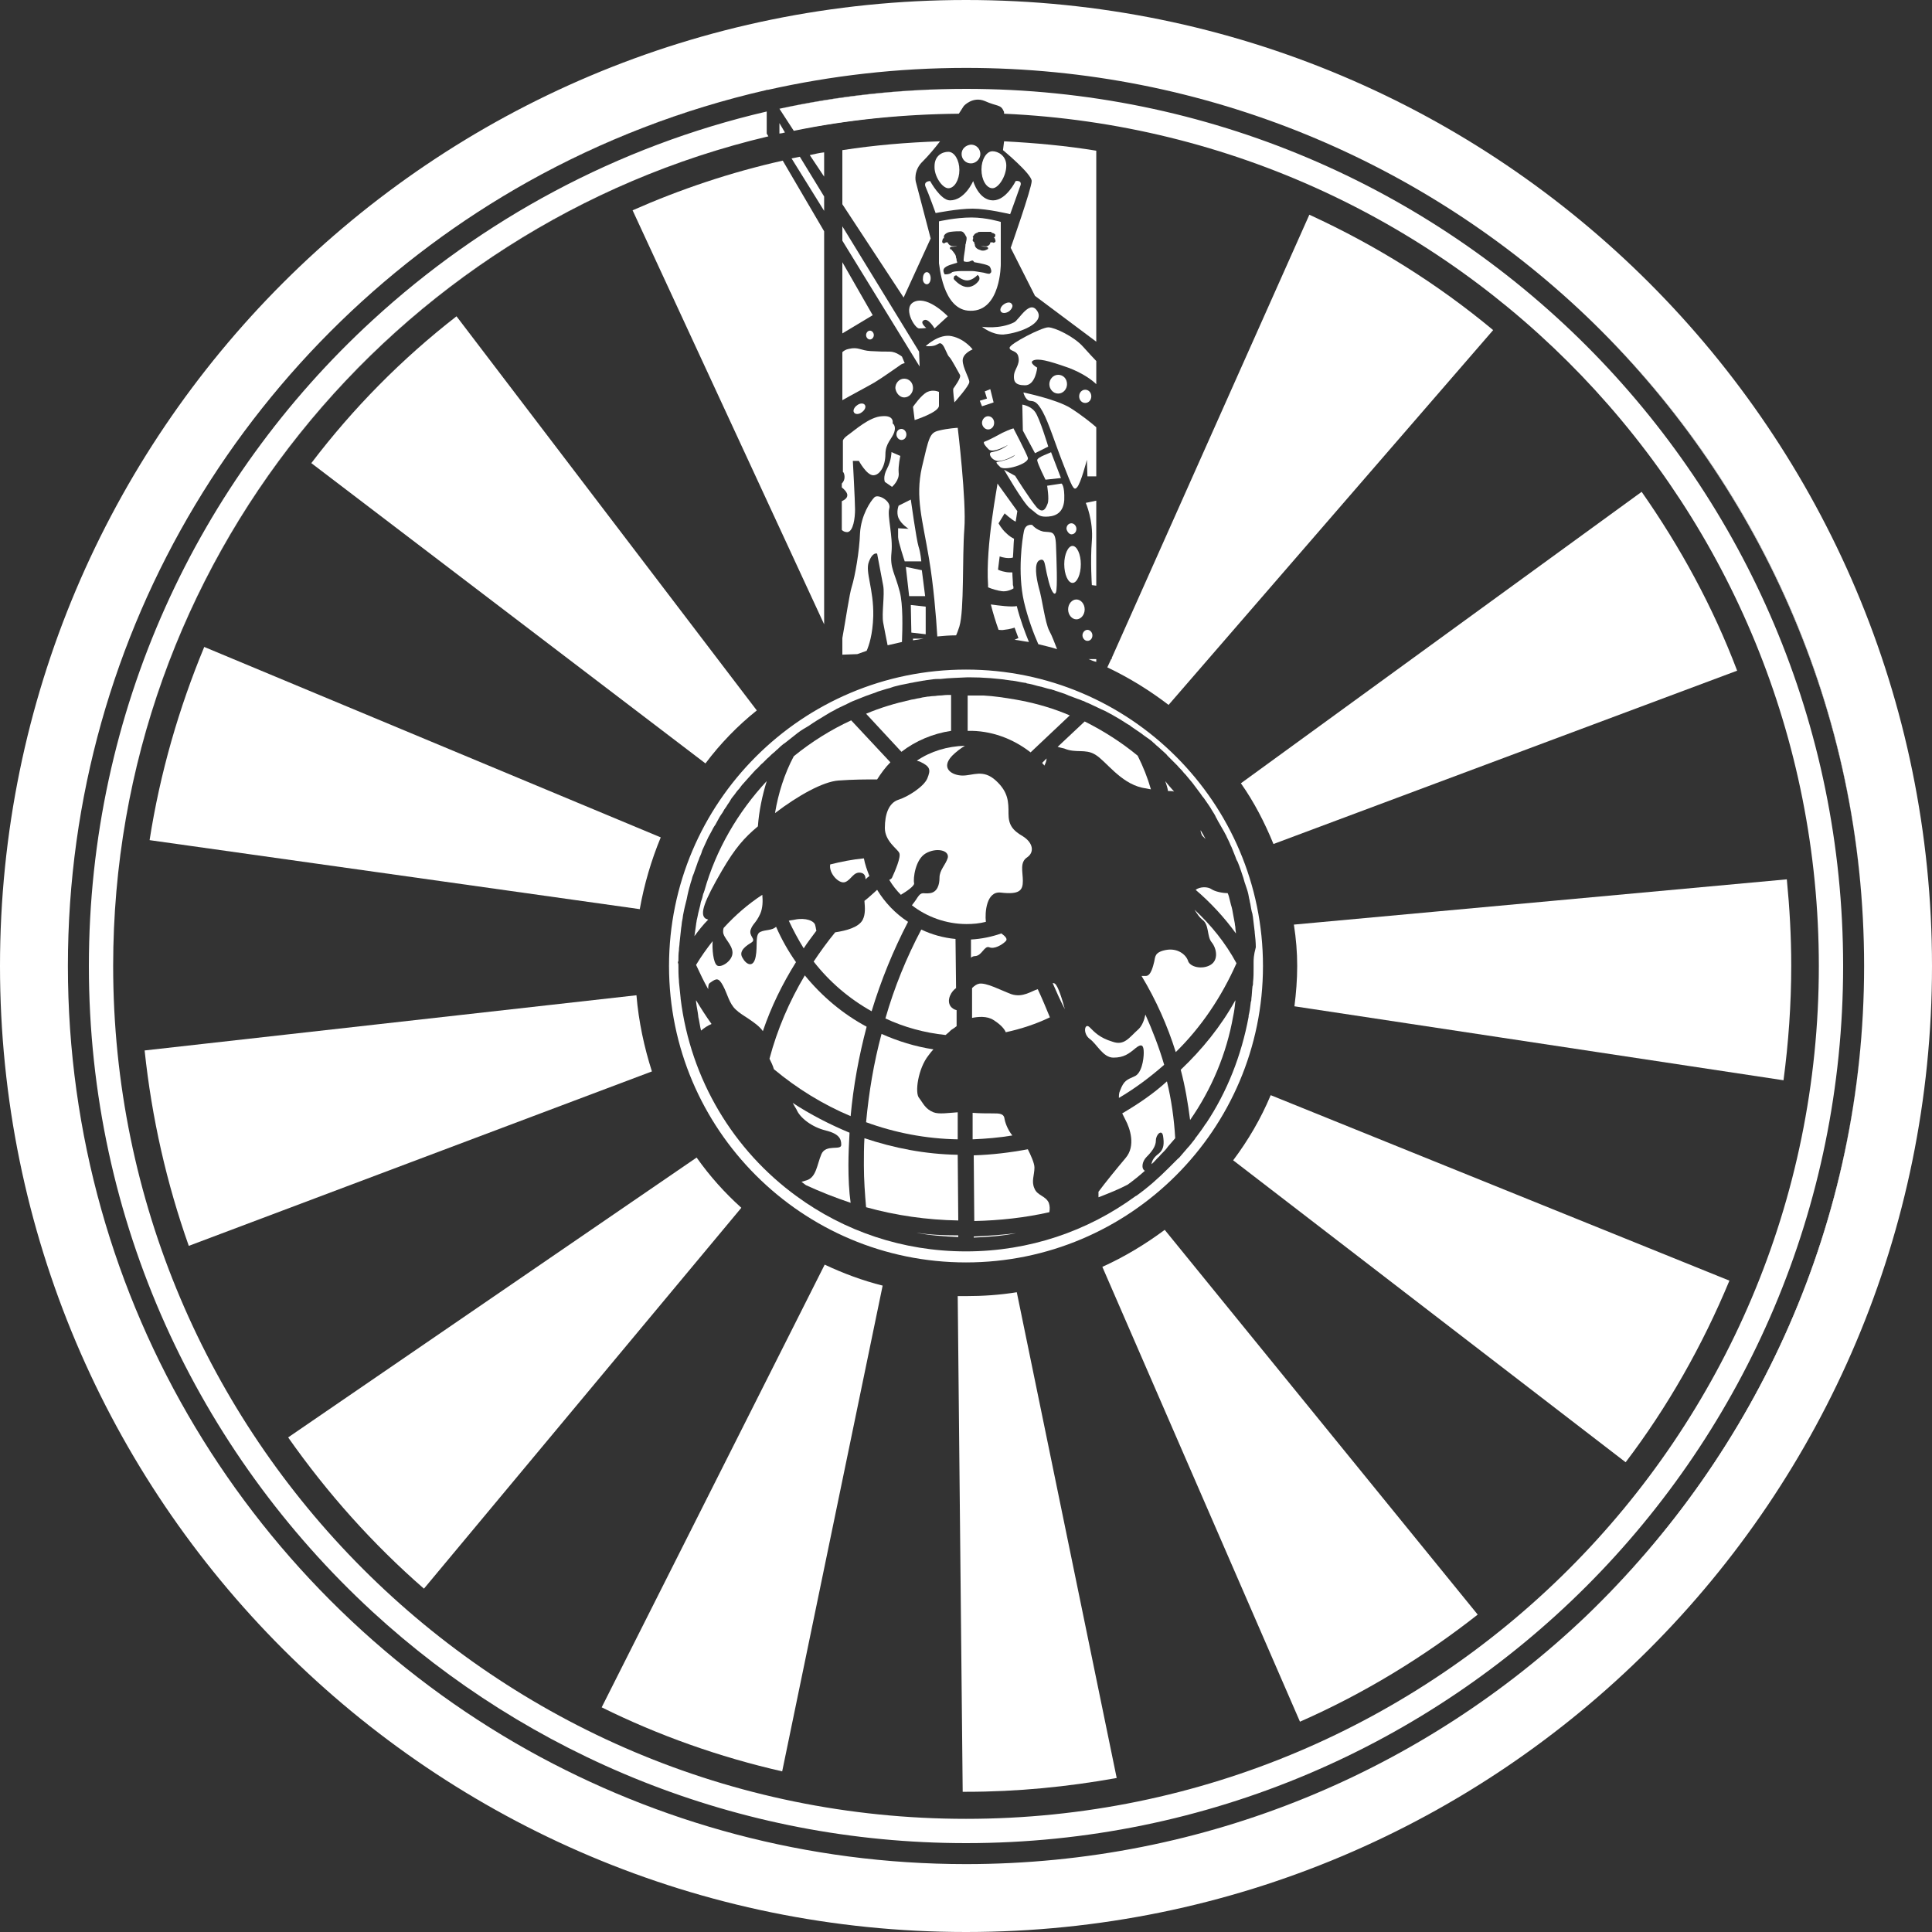 <?xml version="1.0" encoding="utf-8"?>
<!-- Generator: Adobe Illustrator 24.0.2, SVG Export Plug-In . SVG Version: 6.00 Build 0)  -->
<svg version="1.1" id="Calque_1" xmlns="http://www.w3.org/2000/svg" xmlns:xlink="http://www.w3.org/1999/xlink" x="0px" y="0px"
	 viewBox="0 0 350 350" style="enable-background:new 0 0 350 350;" xml:space="preserve">
<rect x="0" y="0" width="350" height="350" fill="#333333" stroke="none"/>
<style type="text/css">
	.st0{fill:#FFFFFF;}
</style>
<g>
	<path class="st0" d="M333.9,175c0,87.8-71.1,158.9-158.9,158.9l0,0C262.8,333.9,333.9,262.8,333.9,175S262.8,16.1,175,16.1l0,0
		C262.8,16.1,333.9,87.2,333.9,175z"/>
	<path class="st0" d="M175,12.3L175,12.3c-12.4,0-24.4,1.4-36,4l0,0C150.6,13.7,162.6,12.3,175,12.3z"/>
	<path class="st0" d="M142.2,24L142.2,24c-0.3,0.1-0.7,0.1-1,0.2l0,0C141.5,24.2,141.8,24.1,142.2,24z"/>
	<path class="st0" d="M16.1,175c0-46.3,19.8-87.9,51.4-117C35.9,87.1,16.1,128.7,16.1,175s19.8,87.9,51.4,117
		C35.9,262.9,16.1,221.3,16.1,175z"/>
	<path class="st0" d="M175,337.7L175,337.7c-28.8,0-55.8-7.5-79.3-20.6C119.2,330.2,146.2,337.7,175,337.7z"/>
	<path class="st0" d="M20.5,175c0-73,50.6-134.2,118.7-150.3l0,0C71.2,40.8,20.5,102,20.5,175c0,85.3,69.2,154.5,154.5,154.5l0,0
		C89.7,329.5,20.5,260.3,20.5,175z"/>
	<path class="st0" d="M173.7,20.5L173.7,20.5c-10.2,0.1-20.2,1.1-29.9,3.1l0,0C153.5,21.7,163.5,20.6,173.7,20.5z"/>
	<path class="st0" d="M287.3,57.2c31.1,29.6,50.4,71.4,50.4,117.8c0,46.3-19.4,88.1-50.4,117.8c31.1-29.6,50.4-71.4,50.4-117.8
		C337.7,128.7,318.3,86.9,287.3,57.2z"/>
	<path class="st0" d="M138.9,16.3c-15.3,3.5-29.9,9.1-43.2,16.6C109.1,25.4,123.6,19.8,138.9,16.3L138.9,16.3z"/>
	<path class="st0" d="M175,0C78.4,0,0,78.3,0,175s78.4,175,175,175c96.7,0,175-78.3,175-175S271.7,0,175,0z M287.3,292.8
		c-29.2,27.8-68.7,44.9-112.3,44.9l0,0l0,0c-28.8,0-55.8-7.5-79.3-20.6C46,289.3,12.3,236.1,12.3,175S46,60.7,95.7,32.9
		c13.4-7.5,27.9-13.1,43.2-16.6v-0.1l0.1,0.1c11.6-2.6,23.6-4,36-4l0,0l0,0c43.5,0,83.1,17.1,112.3,44.9
		c31.1,29.6,50.4,71.4,50.4,117.8C337.7,221.3,318.3,263.1,287.3,292.8z"/>
	<path class="st0" d="M141.2,22.3v1.9c0.3-0.1,0.7-0.1,1-0.2L141.2,22.3z"/>
	<path class="st0" d="M143.8,23.7c9.7-2,19.7-3,29.9-3.1c0.5-0.8,0.9-1.4,0.9-1.4s1.6-1.8,3.8-0.9c2.2,1,2.9,0.6,3.4,1.8
		c0.1,0.1,0.1,0.3,0.1,0.5C264.1,24.3,329.5,92,329.5,175c0,85.3-69.2,154.5-154.5,154.5l0,0l0,0c-85.3,0-154.5-69.2-154.5-154.5
		c0-73,50.6-134.2,118.7-150.3l-0.3-0.5v-4C111.8,26.5,87.3,39.8,67.5,58c-31.6,29-51.4,70.7-51.4,117s19.8,87.9,51.4,117
		c28.3,26,66.1,41.9,107.5,41.9c87.8,0,158.9-71.1,158.9-158.9S262.8,16.1,175,16.1c-11.6,0-22.9,1.3-33.8,3.6L143.8,23.7z"/>
	<path class="st0" d="M138.9,20.2C111.8,26.5,87.3,39.8,67.5,58C87.3,39.8,111.8,26.5,138.9,20.2L138.9,20.2z"/>
	<path class="st0" d="M175,333.9L175,333.9c-41.5,0-79.2-15.9-107.5-41.9C95.8,318,133.5,333.9,175,333.9z"/>
	<path class="st0" d="M175,16.1L175,16.1c-11.6,0-22.9,1.3-33.8,3.6l0,0C152.1,17.3,163.4,16.1,175,16.1z"/>
	<path class="st0" d="M126.2,209.7l-74,50.7c7.1,10.1,15.3,19.3,24.6,27.4l57.5-69C131.3,216.1,128.6,213.1,126.2,209.7z"/>
	<path class="st0" d="M115.3,180.3l-89.1,10c1.3,12.3,4,24.1,8,35.4l83.9-31.6C116.7,189.7,115.7,185.1,115.3,180.3z"/>
	<path class="st0" d="M149.4,229.1L109,309.3c10.3,5.1,21.3,9,32.7,11.6l18.2-88C156.3,232,152.8,230.7,149.4,229.1z"/>
	<path class="st0" d="M175,234.8c-0.5,0-1,0-1.5,0l0.9,89.8c0.2,0,0.4,0,0.6,0c9.3,0,18.4-0.9,27.3-2.5l-18.1-88
		C181.1,234.6,178.1,234.8,175,234.8z"/>
	<path class="st0" d="M199.7,229.5l35.8,82.4c11.6-5.1,22.4-11.7,32.2-19.4L211,222.8C207.5,225.4,203.7,227.7,199.7,229.5z"/>
	<path class="st0" d="M223.4,210.2l71.1,54.7c7.6-10,13.9-21.1,18.8-32.9l-83.1-33.6C228.4,202.7,226.1,206.6,223.4,210.2z"/>
	<path class="st0" d="M119.7,151.7L37,117.2c-4.6,11.1-8,22.8-9.9,35l88.8,12.5C116.7,160.2,118,155.8,119.7,151.7z"/>
	<path class="st0" d="M149.3,35.6l-4.4-7.2c-0.5,0.1-1,0.2-1.5,0.3l5.9,9.5V35.6z"/>
	<path class="st0" d="M137.1,128.7L82.7,57.3C72.8,65,64,73.9,56.4,83.9l71.4,54.4C130.5,134.7,133.6,131.5,137.1,128.7z"/>
	<path class="st0" d="M201.4,119.4h-0.1l-0.7,1.5c4,1.9,7.7,4.2,11.1,6.8l58.8-67.9c-10.1-8.4-21.3-15.4-33.3-20.9l-35.8,80.3V119.4
		z"/>
	<path class="st0" d="M230.7,152.9l84-31.4c-4.4-11.6-10.3-22.4-17.3-32.4l-72.6,52.8C227.2,145.3,229.1,149,230.7,152.9z"/>
	<path class="st0" d="M149.3,27.6c-0.9,0.1-1.7,0.3-2.6,0.5l2.6,3.9V27.6z"/>
	<path class="st0" d="M235,175c0,2.5-0.2,4.9-0.5,7.3l88.6,13.4c0.9-6.8,1.4-13.7,1.4-20.8c0-5.3-0.3-10.5-0.8-15.6l-89.3,8.2
		C234.8,170.1,235,172.5,235,175z"/>
	<path class="st0" d="M149.3,41.9l-7.5-12.8c-9.4,2.1-18.6,5.2-27.2,9l34.7,75V41.9z"/>
	<path class="st0" d="M187.9,83.4c0.1,0.7,1.5,3.5,1.5,3.5l2.8-0.3l-1.8-4.7C190.5,82,187.8,82.8,187.9,83.4z"/>
	<path class="st0" d="M194.3,105.6c0.8,0,1.5-1.5,1.5-3.4c0-1.8-0.7-3.3-1.5-3.3s-1.5,1.5-1.5,3.3
		C192.8,104.1,193.5,105.6,194.3,105.6z"/>
	<path class="st0" d="M153,86.4c0,0.5-0.2,0.9-0.5,1.2v0.7c0.4,0.3,1,0.9,1,1.4c0,0.6-0.6,0.9-1,1.1V96c0.2,0.2,0.5,0.4,1,0.4
		c1.1-0.1,1.4-2.6,1.4-4.1s-0.4-8.8-0.4-8.8h1.1c0,0,1.4,2.6,2.6,2.6c1.2,0,2.2-1.7,2.2-3.8c0-2,1.2-2.8,1.6-4
		c0.4-1.2-0.3-1.6-0.3-1.6s0.4-1.5-1.9-1.3c-2.3,0.1-5,2.6-6.3,3.5c-0.4,0.3-0.7,0.6-0.8,0.9v5.7C152.8,85.5,153,85.9,153,86.4z"/>
	<path class="st0" d="M187.5,82.1l2.4-1.2c0,0-1.6-5.3-2.4-6.3c-0.8-1.1-2.3-1.3-2.3-1.3l0.1,4.7L187.5,82.1z"/>
	<path class="st0" d="M189.7,88c0,0,0.4,2.4,0.1,3.2c-0.3,0.8-0.8,2-2,0.7c-1.2-1.4-3.9-5.7-3.9-5.7l-2-1.1c0,0,3.5,6.1,4.7,7
		s1.5,1.5,2.8,1.5s3.2-0.3,3.4-3c0.1-2.7-0.5-3-0.5-3L189.7,88z"/>
	<path class="st0" d="M167.4,58c0.8-0.4,1.9,1.5,1.9,1.5l2.4-2.2c0,0-3.4-3.6-5.9-2.7c-2.5,0.9-0.1,4.9,0.7,4.9s1.3-0.1,1.3-0.1
		S166.5,58.4,167.4,58z"/>
	<path class="st0" d="M172.1,36.3c-1.7,0-3.6-3.5-3.6-3.5s-1.3,0-0.8,1.1s1.8,4.7,1.8,4.7s4-0.8,6.7-0.8s6.8,1,6.8,1
		s1.6-4.4,1.9-5.3c0.2-0.9-0.9-0.7-0.9-0.7s-1.7,3.5-4.1,3.5c-2.6,0-3.6-3.5-3.6-3.5S174.8,36.3,172.1,36.3z"/>
	<path class="st0" d="M186.9,32.8c0,1.3-3.8,12.1-3.8,12.1l4.4,8.7l11.1,8.3V27.3c-5.5-0.9-11-1.4-16.7-1.7
		c-0.1,0.9-0.2,1.6-0.2,1.6S186.9,31.5,186.9,32.8z"/>
	<path class="st0" d="M174.2,27.9c0,0.9,0.7,1.7,1.7,1.7c0.9,0,1.7-0.8,1.7-1.7c0-0.9-0.7-1.7-1.7-1.7
		C174.9,26.3,174.2,27,174.2,27.9z"/>
	<path class="st0" d="M181.9,55.1c-0.6,0.4-0.8,1-0.6,1.3c0.2,0.4,0.9,0.4,1.5,0c0.5-0.4,0.8-1,0.5-1.3
		C183.1,54.7,182.5,54.7,181.9,55.1z"/>
	<path class="st0" d="M178.4,80c-0.5,0.1,0.2,0.9,0.7,1.4c0.8,0.8,3.5-0.8,3.5-0.8s-1.1,1-2.9,1.3c-0.9,0.1,0,1.7,1.3,1.6
		c1.4-0.1,2.9-1.1,2.9-1.1s-0.5,0.8-3.3,1.3c-0.3,0.1,0.4,0.7,0.5,0.8c0.6,1,5.5-0.5,5.1-1.6s-2.6-5.3-2.6-5.3s-0.5,0.1-2,0.8
		C180.7,78.9,179,79.8,178.4,80z"/>
	<path class="st0" d="M177.9,59.2c0,0,1.8,1.5,3.9,1.4c3.2-0.3,7.3-2.1,6.2-4.1c-1.4-2.5-3.4,1.5-4.3,1.9
		C181.1,59.7,177.9,59.2,177.9,59.2z"/>
	<path class="st0" d="M167.9,51.5c0.4,0,0.7-0.5,0.7-1.1s-0.3-1.1-0.7-1.1s-0.7,0.5-0.7,1.1C167.1,51,167.5,51.5,167.9,51.5z"/>
	<path class="st0" d="M163.8,72c0.9,0,1.6-0.8,1.6-1.7c0-1-0.7-1.7-1.6-1.7c-0.9,0-1.6,0.8-1.6,1.7C162.3,71.2,163,72,163.8,72z"/>
	<path class="st0" d="M175.8,56.3c5.5,0.1,5.5-8.4,5.5-8.4v-7.7c0,0-2.6-0.8-5.3-0.8c-2.9,0-5.9,0.7-5.9,0.7v7.6
		C170.2,47.8,170.7,56.3,175.8,56.3z M176.3,43l-0.1-0.1l0.1-0.1c0,0,0.1-0.2,0.2-0.3c0.1-0.2,0.3-0.2,0.4-0.3c0.1,0,0.2,0,0.2-0.1
		c0.2-0.1,0.4-0.1,0.6-0.1c0.1,0,0.2,0,0.3,0c0.2,0,0.3,0,0.5,0c0.1,0,0.2,0,0.2,0c0.1,0,0.3,0,0.5,0c0.1,0,0.2,0,0.2,0
		c0.1,0,0.2,0,0.3,0.2c0.4,0,0.6,0.3,0.6,0.3v0.1v0.1c0,0.1-0.1,0.3-0.3,0.4l0,0c0.1,0,0.1,0,0.1,0h0.1v0.1c0.2,0.4,0.2,0.6,0,0.7
		L180,44l0,0c-0.1-0.1-0.2-0.1-0.4-0.1h-0.1c-0.1,0-0.1,0-0.1,0.1s-0.2,0.8-1.3,0.6c-0.2,0-0.3-0.1-0.4-0.1c0.3,0.2,0.7,0.2,0.9,0.2
		c0.1,0,0.3,0,0.4,0.2v0.2l-0.2,0.1c-0.2,0.1-0.4,0.2-0.7,0.2c-0.2,0-0.3,0-0.5-0.1c-0.8-0.2-1-0.7-1-0.9c0-0.1,0-0.2-0.1-0.3
		c0-0.1,0-0.3-0.1-0.3s-0.2-0.2-0.2-0.3C176.3,43.3,176.3,43.2,176.3,43C176.4,43.1,176.4,43.1,176.3,43z M171.4,49.7
		c-0.1,0-0.1,0-0.2,0h-0.1v-0.1c-0.1-0.1-0.3-0.6-0.1-0.9c0.3-0.6,1.8-0.9,2.4-1.1c0-0.1,0-0.2-0.1-0.4c0-0.2,0-0.3-0.1-0.5
		c0-0.5-0.3-0.8-0.6-1.2c-0.1-0.1-0.2-0.2-0.2-0.3c-0.1,0-0.1,0-0.1,0l-0.2-0.1v-0.2c0-0.2,0.2-0.2,0.4-0.2s0.6,0,0.9-0.2
		c-0.1,0-0.3,0.1-0.4,0.1c-1,0.1-1.2-0.5-1.3-0.6c0-0.1,0-0.1-0.1-0.1h-0.1c-0.2,0-0.3,0.1-0.3,0.1l-0.2,0.1l-0.2-0.1
		c-0.2-0.1-0.1-0.4,0-0.7v-0.1h0.1c0,0,0.1,0,0.1-0.1l0-0.1v-0.2c0-0.2,0.4-0.7,1.2-0.8s1.3-0.1,1.8-0.1s0.7,0.4,0.9,0.7
		c0,0.1,0.1,0.2,0.1,0.2c0.2,0.2,0.1,0.7,0,1.1c0,0.2-0.1,0.4-0.1,0.4c0,0.1,0,0.4-0.1,1s-0.3,1.8-0.2,2c0,0,0.1,0.1,0.2,0.1
		c0.4,0.1,0.9,0,1-0.1c0.2-0.1,0.3-0.1,0.4-0.1c0.1,0,0.2,0.2,0.3,0.3c1.2,0.2,2.6,0.5,2.8,0.8s0.4,0.9,0.2,1.1
		c-0.1,0.1-0.2,0.2-0.3,0.2s-0.3,0-1-0.2c-0.7-0.1-1.6-0.3-2.1-0.3c-0.3,0-0.8,0-1.3,0c-0.8,0-1.7,0-2.3,0.2
		C172.2,49.6,171.7,49.7,171.4,49.7z M173.2,49.9h0.1l0.1,0.1c0,0,0.9,0.8,1.8,0.8c0.9,0,1.7-0.8,1.7-0.8l0.2-0.2l0.2,0.2
		c0.1,0.1,0.2,0.4,0.1,0.7c-0.2,0.4-1,1.3-2.1,1.3l0,0c-1.1,0-2-0.9-2.4-1.3c-0.1-0.1-0.2-0.3-0.1-0.4C172.8,50,173,49.9,173.2,49.9
		z"/>
	<polygon class="st0" points="165.1,114.6 167.7,114.9 167.7,109.9 165,109.6 	"/>
	<path class="st0" d="M157.6,59.9c-0.4,0-0.7,0.4-0.7,0.8c0,0.4,0.3,0.8,0.7,0.8s0.7-0.4,0.7-0.8C158.3,60.3,158,59.9,157.6,59.9z"
		/>
	<path class="st0" d="M162.4,78.7c0,0.5,0.4,1,0.9,1s0.9-0.4,0.9-1c0-0.5-0.4-1-0.9-1C162.8,77.7,162.4,78.1,162.4,78.7z"/>
	<path class="st0" d="M163.1,82.6l-1.6-0.7c0,0,0,1.5-0.8,3s-0.4,2.4-0.4,2.4l1.3,0.9c0,0,1.4-1.2,1.2-2.6
		C162.7,84.4,163.1,82.6,163.1,82.6z"/>
	<path class="st0" d="M155.3,73.4c-0.6,0.4-0.8,1-0.6,1.3c0.2,0.4,0.9,0.4,1.4,0c0.6-0.4,0.8-1,0.6-1.3
		C156.5,73,155.8,73,155.3,73.4z"/>
	<path class="st0" d="M171.8,34.1c1.1,0,2-1.5,2-3.3s-0.9-3.3-2-3.3s-2.5,0.7-2.5,2.6C169.2,31.9,170.7,34.1,171.8,34.1z"/>
	<path class="st0" d="M191.7,71.3c0.9,0,1.6-0.8,1.6-1.7c0-1-0.7-1.7-1.6-1.7c-0.9,0-1.6,0.8-1.6,1.7
		C190.1,70.5,190.8,71.3,191.7,71.3z"/>
	<path class="st0" d="M196.6,73c0.6,0,1.1-0.5,1.1-1.2s-0.5-1.2-1.1-1.2s-1.1,0.5-1.1,1.2S196,73,196.6,73z"/>
	<polygon class="st0" points="177.9,73.6 180,72.9 179.4,70.5 178.4,70.9 178.8,72.2 177.5,72.6 	"/>
	<path class="st0" d="M179,106c0,0.1,0,0.3,0,0.4c0.7,0.3,1.7,0.6,2.5,0.7s1.6-0.2,2.1-0.5c0-0.2,0-0.4-0.1-0.6
		c0-0.8-0.1-1.5-0.1-2.3c-0.4,0-0.9,0-1.3-0.1c-0.7-0.1-1.3-0.4-1.3-0.4l0.3-2.4c0,0,0.8,0.3,1.6,0.3c0.3,0,0.5,0,0.8-0.1
		c0.1-1.2,0.1-2.4,0.2-3.4c-0.4-0.2-0.9-0.5-1.4-1c-0.9-0.8-1.4-1.8-1.4-1.8L182,93c0,0,1.3,1.2,2,1.5c0.2-1.2,0.3-1.9,0.3-1.9
		l-3.6-5C180.8,87.6,178.5,98.8,179,106z"/>
	<path class="st0" d="M196.1,115.1c0,0.5,0.4,1,0.9,1s0.9-0.4,0.9-1c0-0.5-0.4-1-0.9-1S196.1,114.6,196.1,115.1z"/>
	<path class="st0" d="M193.5,110.4c0,1,0.7,1.8,1.5,1.8s1.5-0.8,1.5-1.8s-0.7-1.8-1.5-1.8S193.5,109.4,193.5,110.4z"/>
	<path class="st0" d="M179,77.8c0.6,0,1.1-0.5,1.1-1.2s-0.5-1.2-1.1-1.2s-1.1,0.6-1.1,1.2C177.9,77.2,178.4,77.8,179,77.8z"/>
	<path class="st0" d="M194.1,96.8c0.5,0,0.9-0.4,0.9-1c0-0.5-0.4-1-0.9-1s-0.9,0.4-0.9,1C193.3,96.3,193.7,96.8,194.1,96.8z"/>
	<path class="st0" d="M165,90.5l-2.2,1.1c0,0-0.5,1.2,0,2.3c0.5,1.1,1.8,1.9,1.8,1.9l-1.9-0.1v1.6c0,0.8,1.2,4.4,1.2,4.4h3
		c0,0-0.1-1.5-0.5-2.7C166,97.7,165,90.5,165,90.5z"/>
	<path class="st0" d="M168,71c-1.1,0.5-2.6,2.7-2.6,2.7l0.3,2.4c0,0,4.4-1.4,4.4-2.6V71C170.1,71,169.1,70.5,168,71z"/>
	<path class="st0" d="M176.2,63.3c0,0-1.4-1.9-3.8-2.4c-2.3-0.5-4.7,1.8-4.7,1.8s0.9,0.1,1.6-0.1c0.7-0.2,0.9-0.7,1.4-0.2
		s0.9,2,1.3,2.3c0.4,0.4,1.6,2.7,1.9,3.2c0.3,0.5-1,2.2-1.2,2.5c-0.1,0.3,0.2,2.5,0.2,2.5s2.7-3,2.7-3.7s-1.2-2.6-1.2-3.9
		C174.4,64,176.2,63.3,176.2,63.3z"/>
	<polygon class="st0" points="164.7,108 167.6,108 167,103.3 164.1,102.7 	"/>
	<path class="st0" d="M179.8,34.1c1.1,0,2.5-2.2,2.5-4.1c0-1.8-1.5-2.6-2.5-2.6c-1.1,0-2,1.5-2,3.3
		C177.8,32.6,178.7,34.1,179.8,34.1z"/>
	<path class="st0" d="M190.1,114.3c-0.8-1.5-1.3-5.9-1.9-7.8c-0.5-1.9-0.9-4.5,0.1-5c1.1-0.5,0.9,0.8,1.5,3.1
		c0.5,2.3,1.2,3.5,1.5,2.7s0.1-5.9,0-8.6s-0.9-2.2-2.3-2.4c-1.3-0.3-2-1.2-2-1.2s-1.2-0.3-1.5,1.1s-1.2,7.5,0,12.8
		c0.7,3,1.8,5.9,2.6,7.7c1.1,0.3,2.2,0.5,3.4,0.9C191.1,116.6,190.6,115.2,190.1,114.3z"/>
	<path class="st0" d="M184.2,109.8c-1,0.2-3.3-0.1-4.7-0.3c0.4,1.6,0.9,3.2,1.4,4.6c0.3,0,0.6,0.1,1,0c1.1-0.1,1.9-0.4,1.9-0.4
		l0.7,1.9c0,0-0.3,0.1-0.7,0.3c0.9,0.1,1.7,0.3,2.6,0.4C185.7,114.6,184.8,112.2,184.2,109.8z"/>
	<path class="st0" d="M196.7,91.1c0,0,1.4,3.2,1.1,6.9c-0.3,3.6,0,8,0,8l0.8,0.1V90.7L196.7,91.1z"/>
	<path class="st0" d="M196.2,62.8c-1.6-1.8-5.1-3.5-6.3-3.5s-7,3-7,3.7s1.4,0.4,1.6,1.7c0.3,1.3-0.7,2.2-0.8,3.2
		c-0.1,1.1,0.1,1.9,2,1.9s2.2-3.2,2.2-3.2s-1.6-0.9-0.7-1.3c0.9-0.4,2.6,0,6.3,1.3c2.7,1,4.4,2.3,5.1,3v-4.2
		C198.1,64.9,197.2,63.9,196.2,62.8z"/>
	<path class="st0" d="M193.9,73.9c-2.6-1.6-8.5-2.8-8.5-2.8s0.3,1.3,1.1,1.5c0.8,0.1,1.3,0,2.4,2c1.1,2,2.3,5.9,3.8,9.7
		c1.5,3.8,1.8,4.7,2.4,4c0.7-0.7,1.8-5,1.8-5l0.1,3h1.6v-8.9C197.7,76.6,195.8,75.1,193.9,73.9z"/>
	<polygon class="st0" points="166.6,66.4 166.5,63.7 152.6,41 152.6,43.6 	"/>
	<path class="st0" d="M173.8,113.5c0.9-3,0.5-12.5,0.9-17.7c0.4-5.1-1.2-18.3-1.2-18.3s-1.8,0.1-3.4,0.5c-1.7,0.4-1.8,1.2-3.1,6.7
		c-1.2,5.5,0.1,9.3,1.3,16.5c0.8,4.7,1.3,10.6,1.5,14.1c1.1-0.1,2.2-0.2,3.4-0.2C173.4,114.7,173.6,114.1,173.8,113.5z"/>
	<path class="st0" d="M152.6,119.4L152.6,119.4c0.1,0.1,0.1,0,0.2,0H152.6z"/>
	<path class="st0" d="M163.7,53.9l4.9-10.7l-2.7-10.3c0,0-0.5-2,1.3-3.7c1-1,2.1-2.3,3.1-3.6c-6,0.2-11.9,0.7-17.7,1.6V37
		L163.7,53.9z"/>
	<path class="st0" d="M158.4,69.3c1.5-0.9,4-2.7,4.6-3.1c0.5-0.4,0.9-0.4,0.9-0.4l-0.5-1.2c0,0-1.1-0.9-2.2-0.9
		c-1.1,0-1.8,0-3.5-0.1c-1.8-0.1-2.2-0.8-3.9-0.4c-0.6,0.1-1,0.4-1.2,0.6v8.7C153.8,71.8,157.2,70,158.4,69.3z"/>
	<path class="st0" d="M165.4,115.7v0.3c0.6-0.1,1.3-0.2,1.9-0.3H165.4z"/>
	<polygon class="st0" points="158.1,57.1 152.6,47.5 152.6,60.4 	"/>
	<path class="st0" d="M155.3,118.5c0.6-0.2,1.1-0.4,1.7-0.6c0.4-0.9,1.1-2.9,1.2-6.3c0.1-4.9-1.5-8-0.8-9.8c0.7-1.9,1.5-1.5,1.5-1.5
		s0.8,4.2,1.1,5.8c0.3,1.6-0.3,5.1,0,6.7c0.2,1,0.5,2.7,0.8,4.1c0.9-0.2,1.7-0.4,2.6-0.6c0.1-2.6,0.2-6.8-0.4-9.1
		c-0.9-3.5-1.8-4.2-1.5-7.1c0.3-3-0.8-6.6-0.4-8c0.4-1.3-2-2.7-2.7-2s-2.4,3.2-2.6,6.5c-0.1,3.2-0.9,7.8-1.5,9.7
		c-0.4,1.2-1.1,6-1.7,9.3v3L155.3,118.5L155.3,118.5z"/>
	<path class="st0" d="M198.6,119.4h-1.4c0.5,0.2,0.9,0.4,1.4,0.5V119.4z"/>
	<path class="st0" d="M175,121.3c-29.7,0-53.8,24.1-53.8,53.7s24.1,53.7,53.8,53.7s53.8-24.1,53.8-53.7S204.7,121.3,175,121.3z
		 M227.1,174.4v0.3v0.3c0,0.1,0,0.3,0,0.4c0,0.8,0,1.7-0.1,2.5c0,0.3,0,0.5-0.1,0.8c-0.1,0.8-0.1,1.5-0.2,2.2c0,0.2,0,0.4-0.1,0.6
		c-0.1,0.9-0.2,1.7-0.4,2.5c0,0.1,0,0.2,0,0.2c-1.3,7-3.9,13.6-7.7,19.3l-0.1,0.1c-0.5,0.8-1.1,1.6-1.7,2.4
		c-0.1,0.1-0.2,0.2-0.2,0.3c-0.5,0.6-0.9,1.2-1.4,1.7c-0.4,0.5-0.8,0.9-1.2,1.4c-0.2,0.2-0.3,0.4-0.5,0.5c-0.5,0.5-1,1-1.5,1.5
		c-0.1,0.1-0.2,0.2-0.2,0.2c-1.8,1.8-3.7,3.5-5.8,5l-0.2,0.1l0,0c-8.6,6.3-19.2,10-30.7,10s-22.1-3.7-30.7-10l0,0l0,0
		c-11.4-8.3-19.2-21.1-21-35.8v-0.1c-0.1-0.9-0.2-1.9-0.3-2.9c0-0.1,0-0.1,0-0.2c-0.1-1-0.1-2-0.1-3l0,0l-0.1-0.4l0.1-0.2
		c0-0.7,0-1.3,0.1-2l0,0V172c0-0.4,0.1-0.7,0.1-1.1c0.1-0.9,0.2-1.8,0.3-2.8c0.1-0.5,0.1-1,0.2-1.4s0.1-0.8,0.2-1.2
		c0.1-0.5,0.2-1,0.3-1.4c0.1-0.4,0.2-0.8,0.3-1.2c0.1-0.5,0.2-1,0.3-1.4c0.1-0.4,0.2-0.8,0.3-1.1c0.1-0.5,0.3-0.9,0.4-1.4
		c0.1-0.4,0.3-0.7,0.4-1.1c0.2-0.5,0.3-0.9,0.5-1.4c0.1-0.4,0.3-0.7,0.4-1.1c0.2-0.4,0.4-0.9,0.5-1.3c0.2-0.4,0.3-0.7,0.5-1.1
		c0.2-0.4,0.4-0.9,0.6-1.3c0.2-0.4,0.4-0.7,0.6-1.1c0.2-0.4,0.4-0.8,0.7-1.2c0.2-0.4,0.4-0.7,0.6-1.1c0.2-0.4,0.5-0.8,0.7-1.1
		c0.2-0.4,0.4-0.7,0.7-1.1c0.2-0.4,0.5-0.7,0.7-1.1c0.2-0.4,0.5-0.7,0.8-1.1c0.2-0.3,0.5-0.7,0.8-1c0.3-0.4,0.5-0.7,0.8-1
		s0.5-0.6,0.8-0.9c0.3-0.3,0.6-0.7,0.9-1c0.3-0.3,0.5-0.6,0.8-0.8c0.3-0.3,0.6-0.7,1-1c0.3-0.3,0.5-0.5,0.8-0.8
		c0.4-0.3,0.7-0.7,1.1-1c0.3-0.2,0.5-0.5,0.8-0.7c0.3-0.3,0.6-0.6,1-0.9l0.3-0.2c0.6-0.5,1.3-1,1.9-1.5l0,0c0.6-0.5,1.2-0.9,1.9-1.3
		c0.2-0.1,0.3-0.2,0.5-0.3c1-0.7,2-1.3,3-1.9c0.3-0.2,0.7-0.4,1-0.6c0.4-0.2,0.8-0.4,1.1-0.6c0.6-0.3,1.3-0.6,1.9-0.9
		c0.1-0.1,0.3-0.1,0.4-0.2c0.1-0.1,0.3-0.1,0.4-0.2c0.5-0.2,1-0.4,1.5-0.6c0.3-0.1,0.7-0.3,1-0.4c0.5-0.2,0.9-0.3,1.4-0.5
		c0.4-0.1,0.7-0.3,1.1-0.4c0.4-0.1,0.9-0.3,1.3-0.4c0.4-0.1,0.8-0.2,1.3-0.4c0.4-0.1,0.8-0.2,1.2-0.3c0.5-0.1,1-0.2,1.5-0.3
		c0.3-0.1,0.7-0.1,1-0.2c0.6-0.1,1.1-0.2,1.7-0.3c0.2,0,0.5-0.1,0.7-0.1c0.6-0.1,1.3-0.2,2-0.2c0.1,0,0.2,0,0.4,0
		c1.6-0.2,3.3-0.2,4.9-0.3h0.1h0.1c2.6,0,5.2,0.2,7.8,0.6h0.1c0.8,0.1,1.5,0.3,2.3,0.4c0.1,0,0.2,0,0.3,0.1c0.7,0.1,1.4,0.3,2.1,0.5
		c0.2,0,0.3,0.1,0.5,0.1c0.7,0.2,1.3,0.4,1.9,0.5c0.2,0.1,0.4,0.1,0.6,0.2c0.6,0.2,1.2,0.4,1.8,0.6c0.2,0.1,0.5,0.2,0.7,0.3
		c0.5,0.2,1.1,0.4,1.6,0.6c0.3,0.1,0.6,0.2,0.8,0.3c0.2,0.1,0.4,0.1,0.5,0.2c0.2,0.1,0.4,0.2,0.7,0.3c0.6,0.3,1.1,0.5,1.7,0.8
		c0.4,0.2,0.8,0.4,1.3,0.6c0.4,0.2,0.9,0.5,1.3,0.7c0.9,0.5,1.9,1.1,2.8,1.7c0.2,0.1,0.4,0.2,0.6,0.4c0.6,0.4,1.3,0.9,1.9,1.3l0,0
		c0.6,0.5,1.3,0.9,1.9,1.4l0.2,0.2c0.3,0.2,0.5,0.5,0.8,0.7c0.3,0.3,0.7,0.6,1,0.9c0.3,0.3,0.6,0.5,0.8,0.8c0.3,0.3,0.7,0.7,1,1
		s0.5,0.5,0.8,0.8c0.3,0.4,0.7,0.7,1,1.1c0.2,0.3,0.5,0.5,0.7,0.8c0.3,0.4,0.7,0.8,1,1.2c0.2,0.3,0.4,0.5,0.6,0.8
		c0.3,0.4,0.6,0.8,0.9,1.2c0.2,0.3,0.4,0.6,0.6,0.8c0.3,0.4,0.6,0.9,0.9,1.3c0.2,0.3,0.4,0.6,0.5,0.8c0.3,0.5,0.6,0.9,0.8,1.4
		c0.2,0.3,0.3,0.6,0.5,0.9c0.3,0.5,0.5,0.9,0.8,1.4c0.2,0.3,0.3,0.6,0.5,0.9c0.2,0.5,0.5,1,0.7,1.5c0.1,0.3,0.3,0.6,0.4,0.9
		c0.2,0.5,0.4,1,0.6,1.5c0.1,0.3,0.2,0.6,0.4,0.9c0.2,0.5,0.4,1,0.6,1.6c0.1,0.3,0.2,0.6,0.3,0.9c0.2,0.5,0.3,1.1,0.5,1.6
		c0.1,0.3,0.2,0.6,0.3,0.9c0.2,0.6,0.3,1.1,0.4,1.7c0.1,0.3,0.1,0.6,0.2,0.9c0.1,0.6,0.2,1.3,0.4,1.9c0,0.2,0.1,0.5,0.1,0.7
		c0.1,0.8,0.2,1.7,0.3,2.5v0.1c0.1,0.9,0.2,1.8,0.2,2.7l0,0l0,0l0,0C227.1,173.1,227.1,173.8,227.1,174.4z"/>
	<path class="st0" d="M158.9,141.2c0.7-1.1,1.5-2.2,2.4-3.1l-7.1-7.6c-3.7,1.7-7.2,3.9-10.4,6.5c-1.7,3.2-2.8,6.7-3.4,10.3
		c4.2-3.2,8.7-5.7,11.5-5.9C154.6,141.2,156.9,141.2,158.9,141.2z"/>
	<path class="st0" d="M219.5,161.1c-0.7-0.5-2.1-0.5-2.9,0.1c2.7,2.3,5.2,5,7.3,7.9c0-0.3-0.1-0.7-0.1-1s-0.1-0.5-0.1-0.8
		c-0.1-0.5-0.2-1.1-0.3-1.6c-0.1-0.6-0.2-1.2-0.4-1.8c-0.1-0.3-0.1-0.5-0.2-0.8c-0.1-0.4-0.2-0.9-0.4-1.3
		C221.4,161.8,220.1,161.5,219.5,161.1z"/>
	<path class="st0" d="M192.9,182.8c-0.4-1.5-1.2-4.2-1.8-4.6c-0.1-0.1-0.3-0.1-0.4-0.1C191.4,179.7,192.1,181.3,192.9,182.8
		C192.8,182.9,192.8,182.8,192.9,182.8z"/>
	<path class="st0" d="M173.3,185.9V183c-0.9-0.2-1.8-1.1-1.2-2.6c0.3-0.7,0.7-1.1,1.1-1.4l-0.1-8.9c-2.2-0.2-4.3-0.8-6.2-1.7
		c-2.7,5.1-4.9,10.5-6.5,16.1c3.4,1.6,7.1,2.6,10.9,3c0.4-0.3,0.7-0.6,1-0.9C172.5,186.5,172.9,186.2,173.3,185.9z"/>
	<path class="st0" d="M169.1,201.5c-1.5-0.6-1.9-1.7-2.6-2.6c-0.8-0.9-0.2-5.3,1.7-7.7c0.3-0.4,0.6-0.8,0.9-1.1
		c-3.3-0.5-6.5-1.5-9.4-2.8c-1.4,5.2-2.3,10.6-2.8,16c5.2,1.9,10.8,3,16.6,3.1v-4.9C171.9,201.6,170.1,201.9,169.1,201.5z"/>
	<path class="st0" d="M190,217.9c-0.6-1.3-2.1-1.3-2.6-2.6c-0.6-1.3,0-2.4,0-3.8c0-0.8-0.7-2.3-1.2-3.3c-3.2,0.6-6.5,1-9.8,1.1
		l0.1,11.9c4.6-0.1,9.2-0.6,13.6-1.6C190.2,219,190.2,218.5,190,217.9z"/>
	<path class="st0" d="M179.8,201.7c-1,0-2.3,0-3.6-0.1v4.8c2.4-0.1,4.8-0.3,7.2-0.7c-0.6-0.7-1.2-1.9-1.4-2.9
		C181.9,201.7,181.1,201.7,179.8,201.7z"/>
	<path class="st0" d="M203.3,201.7c0.2,0.4,0.4,0.8,0.6,1.2c0.8,1.5,1.9,4.7,0,6.9c-1.6,1.9-3.8,4.6-4.9,6.1c0,0.3,0,0.6,0,1
		c1.8-0.7,3.6-1.4,5.3-2.3c1.1-0.8,2.1-1.6,3.1-2.5c-0.7-0.4-0.5-1.7,0.3-2.5c0.9-0.9,1.7-1.9,1.7-3s1.1-2.1,1.3-0.8
		s0.2,2.4-0.8,3.2c-0.8,0.6-1.2,1.2-1.3,1.9c0.4-0.3,0.7-0.7,1-1c0.1-0.1,0.3-0.3,0.4-0.4c0.4-0.5,0.9-0.9,1.3-1.4
		c0.1-0.1,0.2-0.3,0.3-0.4c0.4-0.5,0.9-1,1.3-1.5c-0.2-3.5-0.7-7-1.5-10.3C209,198.1,206.2,200,203.3,201.7z"/>
	<path class="st0" d="M213.9,193.8c0.8,3,1.3,6,1.7,9.1c3.9-5.6,6.6-12,7.8-18.8l0,0c0.2-0.9,0.3-1.8,0.4-2.7c0-0.1,0-0.1,0-0.2
		C221.2,185.9,217.8,190.1,213.9,193.8z"/>
	<path class="st0" d="M179.2,171.6c0.9,0.4,2.3-0.4,3-1.1c0.4-0.4-0.1-0.9-0.8-1.4c-1.7,0.6-3.6,1-5.5,1.1v3.3
		c0.2-0.2,0.5-0.3,0.8-0.3C177.9,173.1,178.3,171.3,179.2,171.6z"/>
	<path class="st0" d="M183.2,180.1c-2.1-0.8-4.5-2.1-5.8-1.9c-0.5,0.1-0.9,0.4-1.3,0.8v5.4c1-0.2,2.7-0.4,3.9,0.4
		c1.6,1,2.1,1.9,2.2,2.2c2.8-0.6,5.5-1.5,8-2.7c-0.7-1.7-1.4-3.4-2.2-5.1C186.9,179.5,185.3,180.8,183.2,180.1z"/>
	<path class="st0" d="M156.9,129.3l6.4,6.9c2.6-2,5.7-3.3,9-3.8v-6.5c-0.2,0-0.4,0-0.7,0c-0.5,0-0.9,0.1-1.4,0.1
		c-0.4,0-0.7,0.1-1.1,0.1c-0.4,0-0.7,0.1-1.1,0.1c-0.4,0.1-0.8,0.1-1.1,0.2s-0.7,0.1-1,0.2s-0.7,0.1-1,0.2
		C162.2,127.4,159.5,128.2,156.9,129.3z"/>
	<path class="st0" d="M181.3,161.7c3.4,0.4,4-0.4,4-2.1c0-1.7-0.6-3.4,0.8-4.3c1.3-0.9,1.1-2.6-0.8-3.8c-1.9-1.1-2.6-2.1-2.6-4.1
		c0-2.1,0-3.9-2.3-6s-4.1-0.9-6-0.9s-4.1-1.3-1.9-3.6c0.7-0.7,1.5-1.3,2.3-1.8c-3.2,0.1-6.2,1-8.7,2.7c0.2,0.1,0.4,0.1,0.6,0.2
		c1.9,0.9,1.9,1.5,1.3,3c-0.6,1.5-3.6,3.4-5.3,3.9c-1.7,0.6-2.4,2.6-2.4,5.1c0,2.4,2.3,3.8,2.6,4.5c0.4,0.7-0.8,3.4-1.3,4.5
		c-0.1,0.2-0.3,0.3-0.5,0.4c0.6,1,1.3,1.9,2.1,2.7c1-0.6,2.5-1.6,2.4-2.1c-0.2-0.8,0.2-4.3,2.1-5.4c1.9-1.1,4.3-0.6,4,0.8
		c-0.4,1.3-1.5,2.2-1.5,3.6c0,1.3-0.4,2.6-1.7,2.8s-1.5-0.4-2.3,0.8c-0.3,0.5-0.7,1-1,1.4c2.7,2.1,6.2,3.4,9.9,3.4
		c1.2,0,2.3-0.1,3.5-0.4C178.4,165.3,178.7,161.4,181.3,161.7z"/>
	<path class="st0" d="M211.1,141.5c0.2,0.6,0.4,1.2,0.5,1.8c0.4,0,0.8,0,1.1,0.1C212.2,142.8,211.6,142.2,211.1,141.5z"/>
	<path class="st0" d="M217.8,151.4c0.2,0.2,0.4,0.4,0.6,0.6c-0.3-0.6-0.6-1.1-0.9-1.6C217.5,150.7,217.6,151,217.8,151.4z"/>
	<path class="st0" d="M136.9,173.3c-0.4,2.1-1.7,1.5-2.4,0.2c-0.8-1.3,0.9-2.3,1.7-2.8c0.8-0.6-0.6-1.1-0.2-2.3
		c0.4-1.1,0.9-1.1,1.7-2.8c0.5-1.1,0.5-2.4,0.4-3.5c-2.6,1.7-4.9,3.7-7,6c-0.1,0.3-0.1,0.5-0.1,0.7c0,1.1,1.7,2.3,1.7,3.8
		s-2.1,2.8-2.8,2.3s-0.9-3-0.8-4.4c-1.1,1.4-2.1,2.8-3,4.3c0.7,1.5,1.4,3,2.2,4.4c0-0.5,0-1,0.4-1.2c1.1-0.8,1.5-0.9,2.3,0.6
		s1.1,3.2,2.3,4.3c1.1,1.1,3.8,2.3,4.9,3.9c1.5-4.4,3.5-8.5,6-12.5c-1.4-2-2.6-4.1-3.6-6.4c-0.8,0.7-1.9,0.5-2.8,0.9
		C136.7,169.2,137.3,171.3,136.9,173.3z"/>
	<path class="st0" d="M144,166.6c-0.4,0.1-0.8,0.1-1.1,0.2c0.8,1.7,1.7,3.4,2.7,5c0.7-1.1,1.5-2.1,2.3-3.2c-0.1-0.3-0.1-0.6-0.2-0.9
		C147.6,166.8,145.9,166.2,144,166.6z"/>
	<path class="st0" d="M198.4,136.7c1.9,1.1,4.5,5.1,8.5,6c0.6,0.1,1.1,0.2,1.6,0.3c-0.6-2.1-1.4-4.1-2.4-6.1
		c-2.9-2.4-6.2-4.5-9.6-6.2l-4.9,4.6c0.4,0.1,0.7,0.2,1.2,0.3C194.9,136.5,196.6,135.6,198.4,136.7z"/>
	<path class="st0" d="M189.6,137.4l-0.8,0.8c0.1,0.2,0.3,0.3,0.4,0.5C189.4,138.3,189.6,137.8,189.6,137.4z"/>
	<path class="st0" d="M201.5,188.7c-2.3-0.7-3.2-1.7-4.1-2.6c-0.9-0.9-1.3,1.1,0,2.1c1.3,0.9,2.4,3.4,4.3,3.4c1.9,0,2.8-0.7,4-1.7
		c1.1-0.9,1.5-0.6,1.5,0.8c0,1.3-0.4,3.8-1.7,4.3c-1.3,0.6-1.9,0.7-2.6,2.6c-0.2,0.4-0.2,0.9-0.2,1.3c2.9-1.7,5.7-3.8,8.2-6
		c-0.9-3.1-2.1-6.2-3.4-9.1c-0.2,1-0.6,2-1.2,2.6C204.5,188,203.7,189.5,201.5,188.7z"/>
	<path class="st0" d="M217.8,166.6c1.3,0.9,0.8,3,1.7,4.1s1.3,3.2-0.2,4.1c-1.5,0.9-3.8,0.4-4.1-0.8c-0.4-1.1-1.9-2.3-4-1.9
		c-2.1,0.4-1.9,1.3-2.1,2.1c-0.2,0.8-0.6,2.6-1.5,2.6c-0.3,0-0.6,0-0.8,0c2.6,4.3,4.7,9,6.2,13.8c4.6-4.5,8.3-10,11-16.1
		c-2-3.7-4.6-6.9-7.6-9.7C216.9,165.6,217.3,166.2,217.8,166.6z"/>
	<path class="st0" d="M154.1,202.2c0.5-5.5,1.5-10.9,2.9-16.2c-4.3-2.3-8.1-5.5-11.2-9.3c-2.8,4.7-5,9.8-6.4,15.1
		c0.3,0.6,0.6,1.2,0.8,1.9C144.4,197.2,149.1,200.1,154.1,202.2z"/>
	<path class="st0" d="M128.9,185.5c-1-1.4-1.9-2.8-2.8-4.3c0,0.1,0,0.2,0,0.3c0.1,0.9,0.3,1.7,0.4,2.6c0,0,0,0,0,0.1
		c0.2,0.8,0.3,1.7,0.5,2.5C127.6,186.2,128.2,185.8,128.9,185.5z"/>
	<path class="st0" d="M153.1,159.8c1.1-0.4,1.5-1.9,2.8-1.7c0.7,0.1,0.9,0.6,0.9,1.2c0.2-0.2,0.4-0.4,0.7-0.6c-0.4-1-0.8-2.1-1-3.2
		c-2.1,0.2-4.1,0.6-6.1,1.1C150.1,158.2,152,160.2,153.1,159.8z"/>
	<path class="st0" d="M127.8,166.4c-1.1-0.8-0.2-3.2,3-8.7c2.4-4.1,4-5.9,6.5-8c0.2-2.8,0.8-5.6,1.6-8.2
		c-5.2,5.6-9.2,12.4-11.3,19.9c-0.1,0.2-0.1,0.4-0.2,0.5c-0.1,0.5-0.2,0.9-0.4,1.4c-0.1,0.3-0.1,0.6-0.2,0.9
		c-0.1,0.4-0.2,0.8-0.3,1.2c-0.1,0.5-0.2,1-0.3,1.4c0,0.2-0.1,0.5-0.1,0.7c-0.1,0.7-0.2,1.4-0.3,2.1c0.8-1.1,1.6-2.1,2.5-3
		C128.3,166.6,128,166.5,127.8,166.4z"/>
	<path class="st0" d="M156.3,166.6c-0.7,1.4-3,2-5,2.3c-1.4,1.7-2.7,3.5-3.9,5.3c2.9,3.7,6.4,6.7,10.5,9c1.7-5.6,3.9-11,6.6-16.2
		c-2.3-1.5-4.2-3.5-5.6-5.8c-0.8,0.7-1.5,1.4-2.3,2C156.7,164.4,156.8,165.6,156.3,166.6z"/>
	<path class="st0" d="M186.7,136.3l7.1-6.7c-2.8-1.2-5.8-2.1-8.9-2.7c-0.4-0.1-0.7-0.1-1.1-0.2c-1.8-0.3-3.7-0.6-5.6-0.7
		c-0.2,0-0.4,0-0.5,0c-0.5,0-1,0-1.5,0c-0.3,0-0.6,0-0.9,0v6.4C179.5,132.3,183.5,133.8,186.7,136.3z"/>
	<path class="st0" d="M153.7,211.1c0-2,0.1-4,0.2-5.9c-3.6-1.5-7.1-3.3-10.3-5.4c0.3,0.5,0.5,0.9,0.7,1.2c0.6,1.5,2.8,3.2,5.3,3.8
		c2.4,0.6,2.8,1.5,2.8,2.6s-2.8-0.2-3.6,1.7s-0.9,4.1-2.6,4.7l-1,0.3c0.3,0.2,0.5,0.4,0.8,0.6c2.6,1.2,5.4,2.3,8.1,3.2
		C153.8,215.8,153.7,213.4,153.7,211.1z"/>
	<path class="st0" d="M176.4,224.2c2.6-0.1,5.2-0.3,7.7-0.8c-2.5,0.3-5.1,0.5-7.7,0.6V224.2z"/>
	<path class="st0" d="M156.6,206.2c-0.1,1.6-0.1,3.3-0.1,4.9c0,2.7,0.2,5.3,0.4,7.6c5.4,1.5,11,2.3,16.7,2.4l-0.1-11.9
		C167.6,209.1,162,208,156.6,206.2z"/>
	<path class="st0" d="M165.9,223.3c2.5,0.5,5.1,0.7,7.7,0.8v-0.3C171,223.8,168.4,223.7,165.9,223.3z"/>
</g>
</svg>
